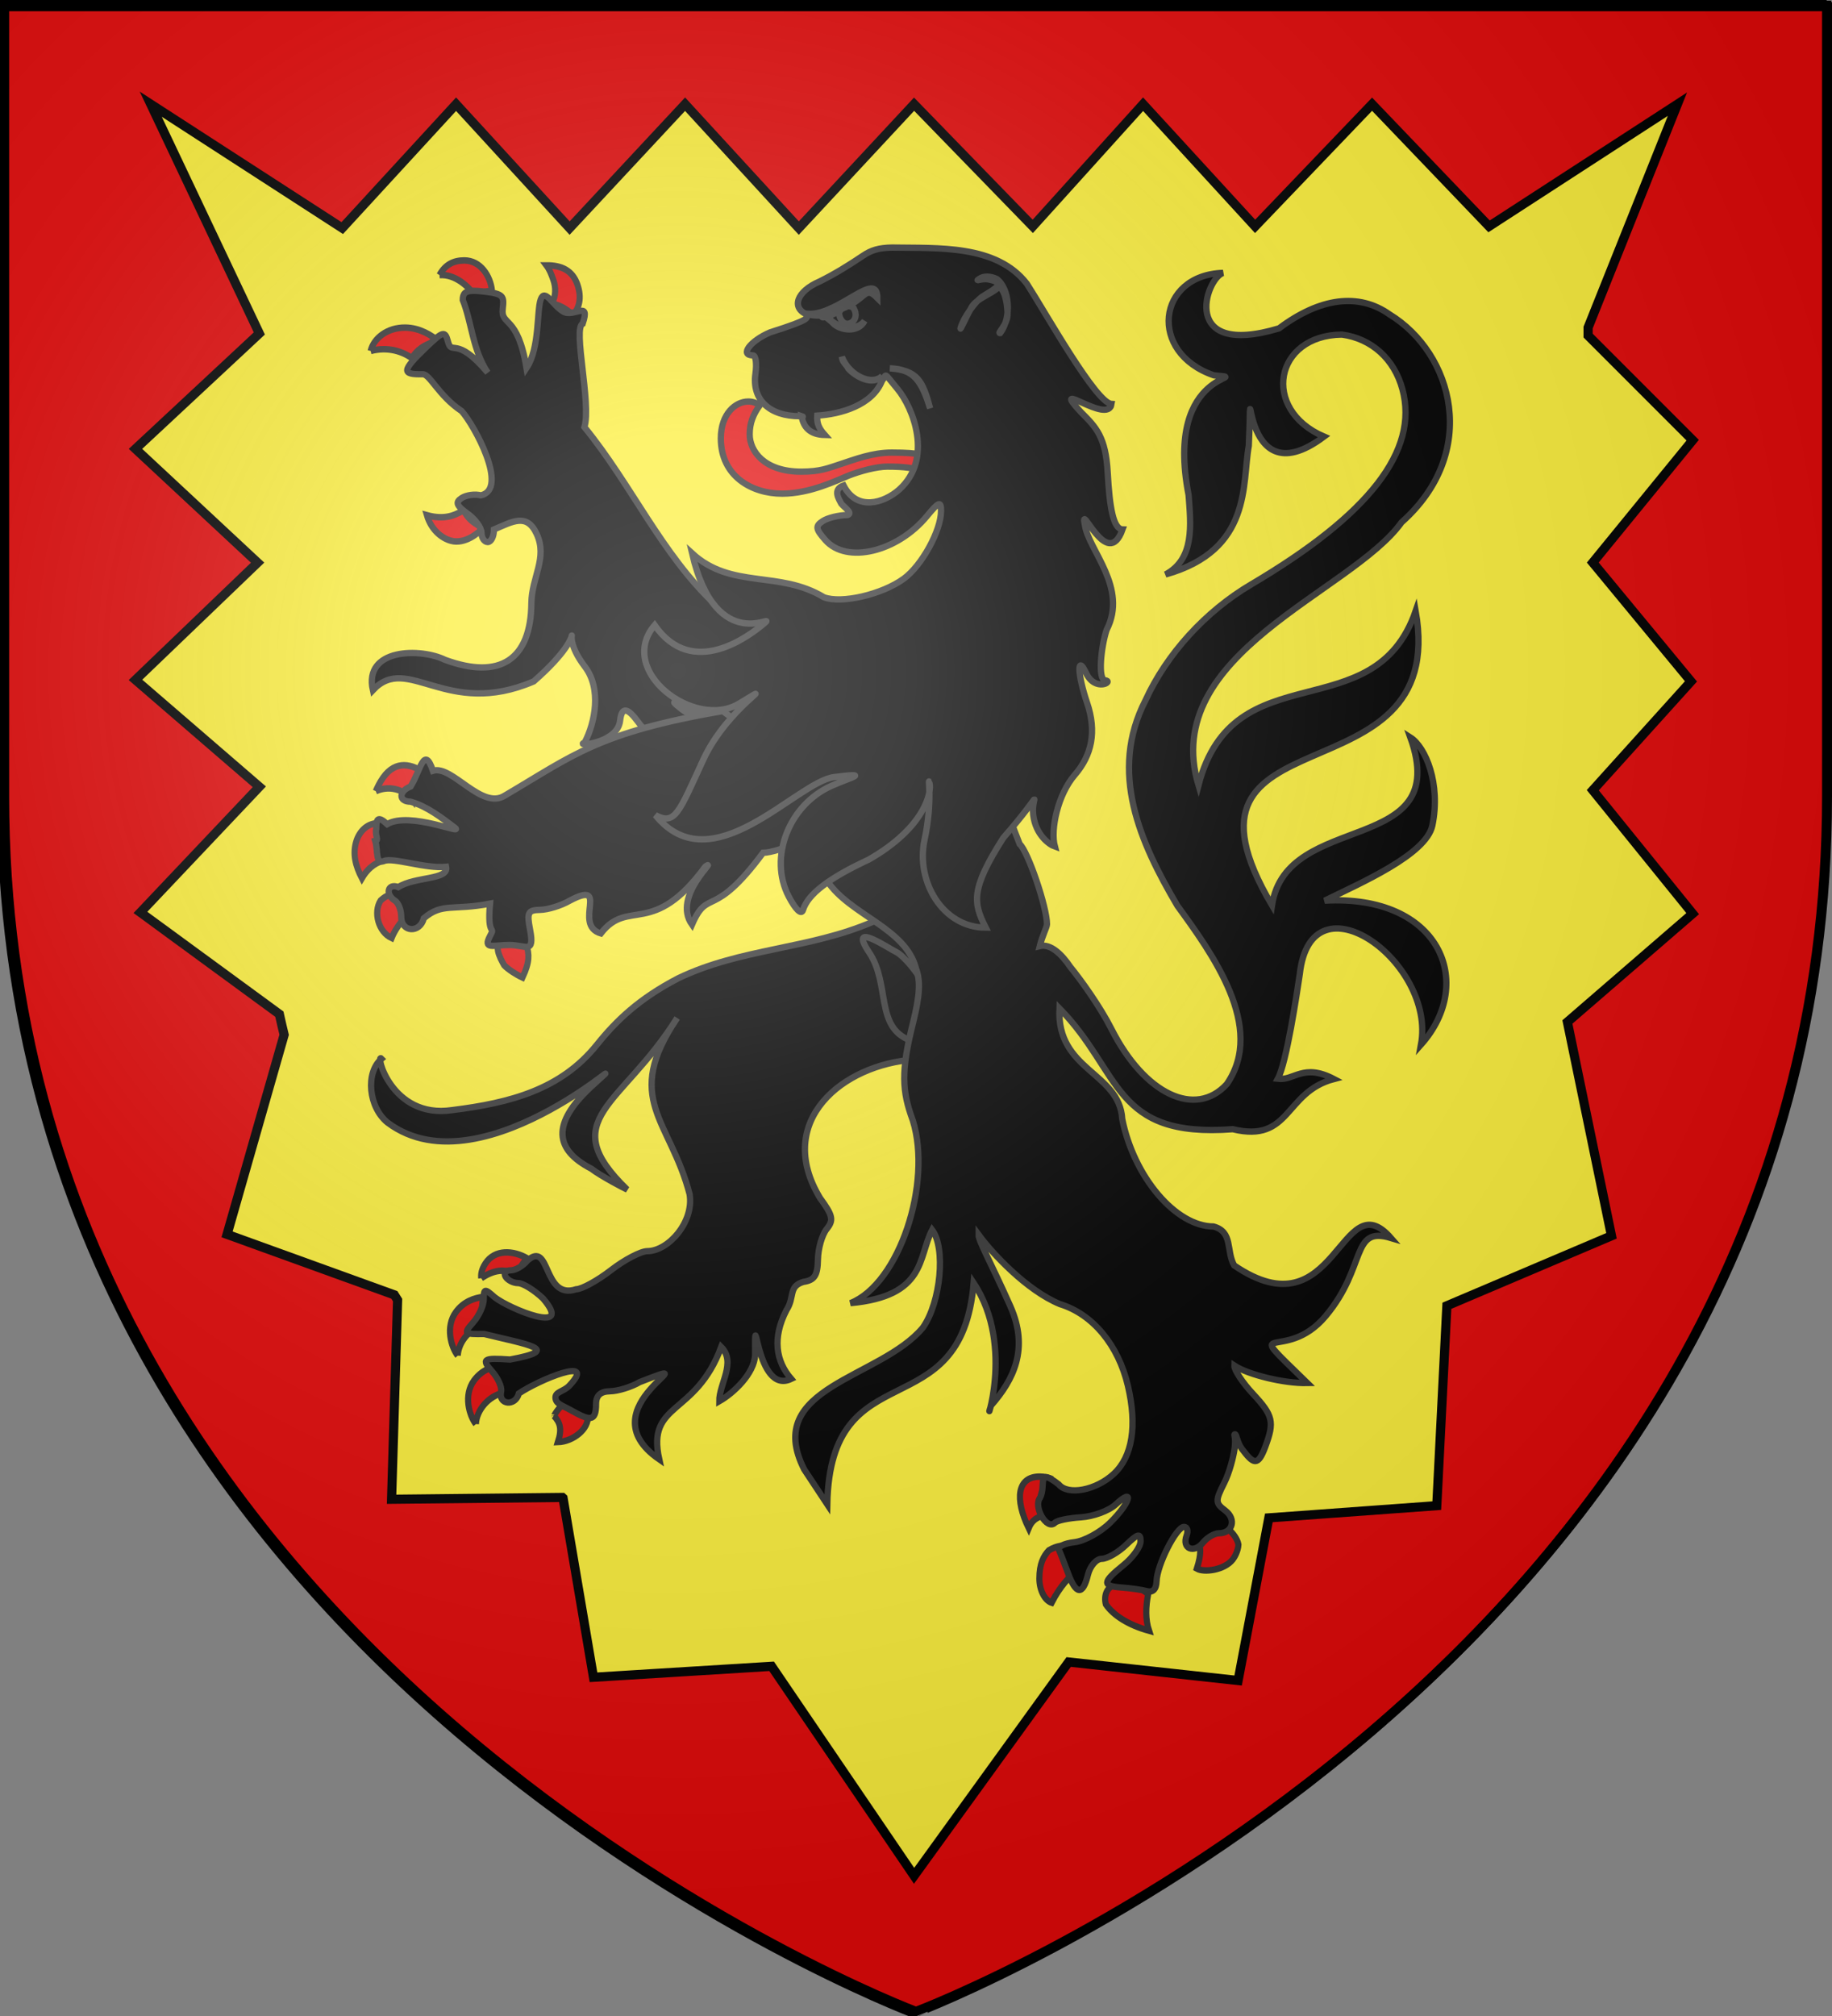 <?xml version="1.0" encoding="UTF-8" standalone="no"?>
<svg
   xmlns:dc="http://purl.org/dc/elements/1.1/"
   xmlns:cc="http://creativecommons.org/ns#"
   xmlns:rdf="http://www.w3.org/1999/02/22-rdf-syntax-ns#"
   xmlns:svg="http://www.w3.org/2000/svg"
   xmlns="http://www.w3.org/2000/svg"
   xmlns:xlink="http://www.w3.org/1999/xlink"
   xmlns:sodipodi="http://sodipodi.sourceforge.net/DTD/sodipodi-0.dtd"
   xmlns:inkscape="http://www.inkscape.org/namespaces/inkscape"
   height="660"
   width="600"
   version="1.0"
   id="svg2"
   sodipodi:version="0.32"
   inkscape:version="0.46"
   sodipodi:docname="Blason_ville_fr_Gravelines_(Nord).svg"
   sodipodi:docbase="C:\Documents and Settings\ffernandez\Escritorio"
   inkscape:export-filename="/Users/olivier/Desktop/Blason Rouge/Blason_Vide_3D.png"
   inkscape:export-xdpi="144"
   inkscape:export-ydpi="144"
   inkscape:output_extension="org.inkscape.output.svg.inkscape">
  <rect width="100%" height="100%" fill="#808080" stroke="none"/>
  <sodipodi:namedview
     inkscape:window-height="753"
     inkscape:window-width="1280"
     inkscape:pageshadow="2"
     inkscape:pageopacity="0.0"
     guidetolerance="10.0"
     gridtolerance="10.0"
     objecttolerance="10.0"
     borderopacity="1.0"
     bordercolor="#666666"
     pagecolor="#ffffff"
     id="base"
     showgrid="false"
     height="660px"
     inkscape:zoom="0.5060606"
     inkscape:cx="89.831446"
     inkscape:cy="337.36262"
     inkscape:window-x="-4"
     inkscape:window-y="-4"
     inkscape:current-layer="layer2"
     showguides="true"
     inkscape:guide-bbox="true" />
  <desc
     id="desc4">Flag of Canton of Valais (Wallis)</desc>
  <defs
     id="defs6">
    <inkscape:perspective
       sodipodi:type="inkscape:persp3d"
       inkscape:vp_x="0 : 330 : 1"
       inkscape:vp_y="0 : 1000 : 0"
       inkscape:vp_z="600 : 330 : 1"
       inkscape:persp3d-origin="300 : 220 : 1"
       id="perspective60" />
    <linearGradient
       id="linearGradient2893">
      <stop
         style="stop-color:white;stop-opacity:0.314;"
         offset="0"
         id="stop2895" />
      <stop
         id="stop2897"
         offset="0.19"
         style="stop-color:white;stop-opacity:0.251;" />
      <stop
         style="stop-color:#6b6b6b;stop-opacity:0.125;"
         offset="0.6"
         id="stop2901" />
      <stop
         style="stop-color:black;stop-opacity:0.125;"
         offset="1"
         id="stop2899" />
    </linearGradient>
    <linearGradient
       id="linearGradient2885">
      <stop
         id="stop2887"
         offset="0"
         style="stop-color:white;stop-opacity:1;" />
      <stop
         style="stop-color:white;stop-opacity:1;"
         offset="0.229"
         id="stop2891" />
      <stop
         id="stop2889"
         offset="1"
         style="stop-color:black;stop-opacity:1;" />
    </linearGradient>
    <linearGradient
       id="linearGradient2955">
      <stop
         id="stop2867"
         offset="0"
         style="stop-color:#fd0000;stop-opacity:1;" />
      <stop
         style="stop-color:#e77275;stop-opacity:0.659;"
         offset="0.5"
         id="stop2873" />
      <stop
         style="stop-color:black;stop-opacity:0.323;"
         offset="1"
         id="stop2959" />
    </linearGradient>
    <radialGradient
       inkscape:collect="always"
       xlink:href="#linearGradient2955"
       id="radialGradient2961"
       cx="225.524"
       cy="218.901"
       fx="225.524"
       fy="218.901"
       r="300"
       gradientTransform="matrix(-4.167939e-4,2.183,-1.884,-3.599562e-4,615.597,-289.121)"
       gradientUnits="userSpaceOnUse" />
    <polygon
       id="star"
       transform="scale(53,53)"
       points="0,-1 0.588,0.809 -0.951,-0.309 0.951,-0.309 -0.588,0.809 0,-1 " />
    <clipPath
       id="clip">
      <path
         d="M 0,-200 L 0,600 L 300,600 L 300,-200 L 0,-200 z "
         id="path10" />
    </clipPath>
    <radialGradient
       inkscape:collect="always"
       xlink:href="#linearGradient2955"
       id="radialGradient1911"
       gradientUnits="userSpaceOnUse"
       gradientTransform="matrix(-4.167939e-4,2.183,-1.884,-3.599562e-4,615.597,-289.121)"
       cx="225.524"
       cy="218.901"
       fx="225.524"
       fy="218.901"
       r="300" />
    <radialGradient
       inkscape:collect="always"
       xlink:href="#linearGradient2955"
       id="radialGradient2865"
       gradientUnits="userSpaceOnUse"
       gradientTransform="matrix(0,1.749,-1.593,-1.049767e-7,551.788,-191.29)"
       cx="225.524"
       cy="218.901"
       fx="225.524"
       fy="218.901"
       r="300" />
    <radialGradient
       inkscape:collect="always"
       xlink:href="#linearGradient2955"
       id="radialGradient2871"
       gradientUnits="userSpaceOnUse"
       gradientTransform="matrix(0,1.386,-1.323,-5.741131e-8,-158.082,-109.541)"
       cx="225.524"
       cy="218.901"
       fx="225.524"
       fy="218.901"
       r="300" />
    <radialGradient
       inkscape:collect="always"
       xlink:href="#linearGradient2893"
       id="radialGradient3163"
       gradientUnits="userSpaceOnUse"
       gradientTransform="matrix(1.353,0,0,1.349,-77.629,-85.747)"
       cx="221.445"
       cy="226.331"
       fx="221.445"
       fy="226.331"
       r="300" />
  </defs>
  <g
     inkscape:groupmode="layer"
     id="layer3"
     inkscape:label="Fond écu"
     style="display:inline"
     sodipodi:insensitive="true">
    <path
       id="path2855"
       style="fill:#fcef3c;fill-opacity:1;fill-rule:evenodd;stroke:none;stroke-width:1px;stroke-linecap:butt;stroke-linejoin:miter;stroke-opacity:1"
       d="M 300,658.5 C 300,658.5 598.5,546.18 598.5,260.728 C 598.5,-24.723 598.5,2.176 598.5,2.176 L 1.5,2.176 L 1.5,260.728 C 1.5,546.18 300,658.5 300,658.5 z "
       sodipodi:nodetypes="cccccc" />
  </g>
  <g
     inkscape:groupmode="layer"
     id="layer4"
     inkscape:label="Meubles"
     style="display:inline">
    <path
       style="opacity:1;fill:#e20909;fill-opacity:1;fill-rule:evenodd;stroke:#000000;stroke-width:3;stroke-linecap:butt;stroke-linejoin:miter;stroke-miterlimit:4;stroke-opacity:1.0;display:inline"
       d="M 0.496,0.891 L 0.496,2.391 L 0.496,260.453 C 0.496,546.433 298.84,658.922 298.84,658.922 L 299.371,659.109 L 299.903,658.922 C 299.902,658.922 598.246,546.433 598.246,260.453 C 598.246,117.985 598.246,53.477 598.246,24.578 C 598.246,10.951 598.246,6.117 598.246,3.891 C 598.246,3.756 598.246,2.751 598.246,2.641 C 598.246,2.157 598.246,1.911 598.246,1.797 C 598.246,1.768 598.246,1.746 598.246,1.734 C 598.246,1.728 598.246,1.705 598.246,1.703 C 598.246,1.703 597.493,1.703 596.746,1.703 L 596.746,0.891 L 1.996,0.891 L 0.496,0.891 z M 49.371,34.109 L 112.09,74.672 L 149.371,34.109 L 186.559,74.672 L 224.371,34.109 L 261.621,74.672 L 299.371,34.109 L 338.246,74.109 L 374.371,34.109 L 411.059,74.109 L 449.371,34.109 L 487.684,74.109 L 549.371,34.109 L 520.121,107.234 C 520.121,107.632 520.121,109.449 520.121,109.859 L 554.371,144.109 L 521.653,184.172 L 553.809,223.078 L 521.653,258.703 L 554.371,299.109 L 513.34,334.578 L 527.778,404.578 L 473.871,427.484 L 470.559,492.922 L 415.559,496.922 L 405.496,550.172 L 349.996,544.109 L 299.371,614.109 L 252.715,545.516 L 194.371,549.109 L 184.403,490.422 C 184.332,490.356 184.254,490.3 184.184,490.234 L 128.246,490.828 L 130.215,425.609 C 129.859,425.049 129.506,424.485 129.153,423.922 L 74.371,404.109 L 93.059,338.766 C 92.519,336.534 91.986,334.284 91.496,332.016 L 45.996,298.703 L 84.934,257.578 L 44.371,222.578 L 84.371,184.203 L 44.371,146.953 L 84.934,109.172 L 49.371,34.109 z"
       id="path5919" />
    <g
       id="g2799"
       transform="matrix(0.871,0,0,0.875,624.231,89.533)">
      <g
         style="fill:#e20909;fill-opacity:1;stroke:#333333"
         transform="matrix(1.153,0,0,1.211,-720.428,-124.837)"
         id="g2462">
        <path
           style="fill:#e20909;fill-opacity:1;stroke:#333333;stroke-width:2;stroke-miterlimit:4;stroke-dasharray:none;stroke-opacity:1"
           d="M 160.199,413.505 C 160.074,412.503 160.163,410.954 161.575,408.918 C 164.665,404.46 170.702,404.921 175.151,407.348 C 173.979,408.501 172.232,410.913 171.939,412.715 C 168.045,410.139 163.993,411.096 160.199,413.505"
           id="path6078" />
        <path
           style="fill:#e20909;fill-opacity:1;stroke:#333333;stroke-width:2;stroke-miterlimit:4;stroke-dasharray:none;stroke-opacity:1"
           d="M 152.532,437.441 C 150.345,434.77 148.419,428.494 151.932,423.96 C 154.519,420.622 158.021,419.613 160.931,419.251 C 159.954,423.112 160.759,425.561 161.44,427.795 C 156.758,428.75 152.753,433.021 152.532,437.441"
           id="path6076" />
        <path
           style="fill:#e20909;fill-opacity:1;stroke:#333333;stroke-width:2;stroke-miterlimit:4;stroke-dasharray:none;stroke-opacity:1"
           d="M 189.551,451.64 C 186.125,451.64 183.93,456.074 183.921,456.039 C 185.782,458.032 186.655,459.85 185.201,464.13 C 190.095,463.981 195.417,460.078 194.916,456.039 C 194.916,456.039 193.008,451.64 189.551,451.64"
           id="path6072" />
        <path
           style="fill:#e20909;fill-opacity:1;stroke:#333333;stroke-width:2;stroke-miterlimit:4;stroke-dasharray:none;stroke-opacity:1"
           d="M 158.443,458.577 C 156.255,455.906 154.33,449.63 157.843,445.096 C 160.429,441.758 163.932,440.749 166.842,440.387 C 165.865,444.248 166.669,446.697 167.351,448.931 C 162.669,449.886 158.664,454.156 158.443,458.577"
           id="path8066" />
        <path
           style="fill:#e20909;fill-opacity:1;stroke:#333333;stroke-width:2;stroke-miterlimit:4;stroke-dasharray:none;stroke-opacity:1"
           d="M 183.712,105.089 C 183.024,103.211 182.407,101.799 181.451,100.587 C 186.388,100.547 189.962,102.163 191.547,106.49 C 193.087,110.693 192.075,113.749 190.175,115.891 C 187.512,113.78 185.673,112.817 183.226,112.418 C 184.62,109.941 184.507,107.257 183.712,105.089"
           id="path6094" />
        <path
           style="fill:#e20909;fill-opacity:1;stroke:#333333;stroke-width:2;stroke-miterlimit:4;stroke-dasharray:none;stroke-opacity:1"
           d="M 146.574,103.573 C 148.417,100.358 151.143,99.054 154.659,99.054 C 159.931,99.054 163.187,103.816 163.712,108.455 C 161.263,108.578 159.747,109.115 158.214,110.116 C 156.224,107.255 151.817,103.238 146.574,103.573"
           id="path6092" />
        <path
           style="fill:#e20909;fill-opacity:1;stroke:#333333;stroke-width:2;stroke-miterlimit:4;stroke-dasharray:none;stroke-opacity:1"
           d="M 124.132,127.027 C 125.073,123.143 129.526,119.733 135.46,119.817 C 140.223,119.884 143.936,122.21 146.163,123.913 C 141.598,124.802 138.763,127.13 137.604,129.265 C 134.484,127.147 129.717,125.636 124.132,127.027"
           id="path6090" />
        <path
           style="fill:#e20909;fill-opacity:1;stroke:#333333;stroke-width:2;stroke-miterlimit:4;stroke-dasharray:none;stroke-opacity:1"
           d="M 154.38,176.253 C 155.767,178.327 156.49,179.616 160.731,181.71 C 159.265,183.347 154.787,186.775 150.398,185.681 C 147.046,184.845 143.784,182.039 142.462,177.771 C 148.29,179.296 151.643,177.784 154.38,176.253"
           id="path6088" />
        <path
           style="fill:#e20909;fill-opacity:1;stroke:#333333;stroke-width:2;stroke-miterlimit:4;stroke-dasharray:none;stroke-opacity:1"
           d="M 126.205,272.936 C 122.874,273.123 120.482,275.495 119.495,278.388 C 118.157,282.306 119.161,286.082 121.274,289.934 C 123.693,286.033 126.571,284.936 128.227,284.523 C 130.221,281.834 130.514,275.135 126.205,272.936"
           id="path6086" />
        <path
           style="fill:#e20909;fill-opacity:1;stroke:#333333;stroke-width:2;stroke-miterlimit:4;stroke-dasharray:none;stroke-opacity:1"
           d="M 125.794,263.039 C 126.253,262.012 127.03,260.392 128.21,258.823 C 132.349,253.32 137.675,254.528 142.221,257.781 C 139.851,260.617 138.597,263.273 138.007,265.967 C 135.846,263.21 130.951,260.825 125.794,263.039"
           id="path6084" />
        <path
           style="fill:#e20909;fill-opacity:1;stroke:#333333;stroke-width:2;stroke-miterlimit:4;stroke-dasharray:none;stroke-opacity:1"
           d="M 133.351,295.454 C 130.487,294.026 128.173,296.142 127.361,296.837 C 124.944,300.433 126.638,306.505 130.959,308.4 C 132.012,305.925 133.813,303.549 135.413,302.089 C 135.977,299.036 135.412,296.482 133.351,295.454"
           id="path6082" />
        <path
           style="fill:#e20909;fill-opacity:1;stroke:#333333;stroke-width:2;stroke-miterlimit:4;stroke-dasharray:none;stroke-opacity:1"
           d="M 167.688,308.362 C 163.741,310.302 166.253,314.407 167.662,316.8 C 168.95,318.093 171.539,319.689 173.643,320.606 C 176.092,315.618 175.804,313.554 174.989,310.624 C 172.494,307.998 170.003,307.225 167.688,308.362"
           id="path6080" />
        <path
           style="fill:#e20909;fill-opacity:1;stroke:#333333;stroke-width:2;stroke-miterlimit:4;stroke-dasharray:none;stroke-opacity:1"
           d="M 346.401,475.651 C 345.513,475.171 343.828,474.81 342.322,474.81 C 335,474.81 334.065,481.658 338.723,490.721 C 339.764,488.292 341.407,487.433 343.237,486.921 C 341.311,482.649 342.861,477.359 346.401,475.651"
           id="path6070" />
        <path
           style="fill:#e20909;fill-opacity:1;stroke:#333333;stroke-width:2;stroke-miterlimit:4;stroke-dasharray:none;stroke-opacity:1"
           d="M 348.824,496.276 C 347.905,496.434 346.609,496.839 345.313,497.577 C 343.575,499.363 342.207,501.669 342.207,506.32 C 342.207,509.993 344.059,513.108 346.203,513.762 C 349.069,508.46 352.127,505.683 353.68,504.542 C 355.149,499.953 353.369,495.495 348.824,496.276"
           id="path6068" />
        <path
           style="fill:#e20909;fill-opacity:1;stroke:#333333;stroke-width:2;stroke-miterlimit:4;stroke-dasharray:none;stroke-opacity:1"
           d="M 368.19,507.825 C 371.344,507.372 374.378,508.626 377.696,511.048 C 376.873,515.067 376.763,518.933 377.972,522.415 C 371.224,520.651 366.379,517.677 363.89,514.282 C 363.17,511.652 364.026,508.424 368.19,507.825"
           id="path6066" />
        <path
           style="fill:#e20909;fill-opacity:1;stroke:#333333;stroke-width:2;stroke-miterlimit:4;stroke-dasharray:none;stroke-opacity:1"
           d="M 394.04,494.962 C 394.801,496.652 395.107,498.579 393.566,503.228 C 395.905,504.479 402.471,503.743 405.265,500.419 C 405.852,499.722 407.018,497.801 407.13,495.808 C 406.815,494.12 405.349,492.289 404.131,491.326 C 402.562,490.085 397.425,490.284 394.04,494.962"
           id="path6064" />
      </g>
      <path
         sodipodi:nodetypes="cccscccsccccssccsssccssccssccssssccccccccssccsssssss"
         id="path7095"
         d="M -375.848,237.656 C -378.602,237.837 -382.266,239.354 -388.531,242.585 C -412.391,252.88 -438.123,252.396 -461.696,263.718 C -476.431,271.343 -484.996,279.576 -492.231,288.543 C -505.784,305.338 -524.82,310.326 -546.637,313.022 C -569.849,316.48 -575.773,291.023 -573.203,293.811 C -579.357,299.014 -578.112,311.953 -570.93,317.707 C -534.229,345.125 -470.285,282.029 -494.32,304.191 C -509.531,318.217 -508.05,327.866 -494.32,334.957 C -490.9,337.618 -481.52,342.497 -480.904,342.723 C -508.291,316.29 -482.99,311.808 -462.063,278.578 C -482.72,309.002 -464.697,316.499 -457.371,344.515 C -455.679,354.899 -465.402,365.797 -473.279,365.797 C -475.689,365.797 -481.847,368.985 -486.915,372.891 C -491.984,376.797 -497.886,380.023 -500.038,380.06 C -512.725,384.194 -509.532,361.389 -518.439,369.381 C -520.034,371.338 -522.817,372.966 -524.671,372.966 C -526.524,372.966 -527.374,374.041 -526.577,375.355 C -525.779,376.67 -523.678,377.745 -521.885,377.745 C -520.092,377.745 -515.864,380.32 -512.501,383.495 C -500.483,397.477 -525.18,387.384 -530.682,383.047 C -534.401,379.743 -534.788,379.766 -534.788,383.719 C -534.788,386.119 -536.596,390.036 -538.746,392.456 C -542.472,396.649 -542.279,396.913 -534.641,396.787 C -518.464,400.742 -504.755,402.661 -524.891,406.345 C -535.069,405.664 -535.783,406.15 -531.562,410.9 C -529.373,413.364 -527.887,416.725 -528.263,418.368 C -529.403,423.343 -522.866,424.002 -521.592,419.04 C -514.34,414.121 -491.735,404.644 -502.604,416.127 C -504.722,418.356 -507.956,418.386 -507.809,420.682 C -507.662,422.979 -505.299,423.476 -502.017,425.312 C -494.95,429.268 -492.56,429.809 -492.56,422.997 C -492.56,419.806 -490.914,418.276 -487.282,418.218 C -484.379,418.172 -479.364,416.661 -476.138,414.783 C -447.026,403.495 -497.381,424.005 -468.807,443.682 C -473.585,422.038 -455.192,427.766 -445.494,401.641 C -439.758,407.396 -446.272,415.424 -446.227,421.952 C -440.945,418.961 -433.092,411.716 -432.738,404.628 C -432.852,381.966 -432.646,420.028 -419.175,413.588 C -424.941,406.953 -426.367,398.265 -420.935,387.826 C -417.741,382.938 -420.369,379.064 -414.63,377.297 C -410.424,376.689 -409.245,374.93 -409.132,368.933 C -409.053,364.767 -407.569,359.64 -405.833,357.508 C -403.131,354.192 -403.498,352.493 -408.325,345.934 C -425.811,317.151 -399.815,295.901 -372.843,294.11 C -361.051,294.11 -360.624,293.885 -364.339,289.704 C -369.171,284.266 -369.324,280.118 -364.705,274.919 C -360.424,270.1 -364.114,262.378 -372.036,249.306 C -376.637,241.715 -377.791,243.5 -377.901,241.539 C -378.011,239.579 -374.179,241.664 -372.476,241.465 C -367.515,240.886 -367.339,241.177 -371.523,238.702 C -372.858,237.912 -374.196,237.548 -375.848,237.656 z"
         style="fill:#000000;fill-opacity:1;stroke:#333333;stroke-width:2.363;stroke-miterlimit:4;stroke-dasharray:none;stroke-opacity:1" />
      <path
         sodipodi:nodetypes="cccsssccsssscsscccscsssssccccczzcsss"
         id="path3470"
         d="M -538.573,6.478 C -541.777,6.498 -542.678,7.504 -542.678,9.913 C -539.288,18.324 -538.992,28.591 -533.294,37.094 C -545.304,22.874 -546.761,31.036 -548.25,25.445 C -549.349,21.321 -550.128,21.535 -556.681,27.835 C -565.454,36.269 -565.867,37.873 -557.707,37.692 C -555.041,37.633 -551.732,45.774 -543.095,51.487 C -538.398,56.651 -525.207,80.627 -535.86,83.019 C -538.061,82.433 -541.289,82.874 -543.045,83.99 C -545.562,85.59 -545.081,86.828 -540.919,89.814 C -538.016,91.897 -535.64,95.086 -535.64,96.983 C -535.64,98.88 -534.585,100.493 -533.294,100.493 C -532.004,100.493 -530.949,98.375 -530.949,95.788 C -523.886,92.777 -518.565,89.561 -514.893,97.431 C -510.683,106.456 -516.783,113.629 -516.873,123.343 C -517.067,144.455 -528.639,152.136 -549.35,144.55 C -558.507,140.055 -580.02,140.16 -576.475,155.901 C -563.304,141.929 -548.934,166.692 -515.995,152.623 C -490.926,130.776 -509.305,130.734 -496.748,147.119 C -490.427,155.367 -492.923,168.031 -496.836,175.479 C -501.111,177.124 -484.476,176.031 -483.516,167.326 C -482.902,161.756 -480.551,162.646 -476.698,167.849 C -473.066,172.753 -472.357,171.926 -462.842,170.014 C -457.021,168.845 -453.018,169.025 -452.799,166.952 C -452.579,164.88 -454.011,168.437 -461.962,161.725 C -472.251,153.041 -412.581,192.964 -406.401,159.209 C -402.671,138.704 -414.139,131.535 -440.995,127.301 C -441.289,125.602 -440.543,129.137 -447.887,123.716 C -467.887,105.026 -479.213,79.066 -496.932,57.48 C -494.268,48.8 -501.344,20.367 -497.592,18.799 C -494.544,9.723 -500.926,16.638 -504.923,14.244 C -508.919,11.85 -511.78,5.467 -513.354,9.689 C -514.928,13.911 -513.654,27.87 -518.706,35.377 C -522.034,15.207 -528.429,19.773 -527.65,13.199 C -527.08,8.396 -527.39,7.627 -534.541,6.777 C -536.168,6.583 -537.505,6.471 -538.573,6.478 z"
         style="fill:#000000;fill-opacity:1;stroke:#333333;stroke-width:2.363;stroke-miterlimit:4;stroke-dasharray:none;stroke-opacity:1" />
      <path
         sodipodi:nodetypes="cscsz"
         id="path3450"
         d="M -389.894,253.987 C -381.812,265.943 -387.777,282.072 -374.29,286.98 C -368.586,289.055 -368.128,278.665 -369.551,265.798 C -371.393,261.875 -376.865,255.213 -379.796,253.81 C -382.727,252.407 -397.975,242.031 -389.894,253.987 z"
         style="fill:#000000;fill-opacity:1;stroke:#333333;stroke-width:2.363;stroke-miterlimit:4;stroke-dasharray:none;stroke-opacity:1" />
      <path
         id="path6100"
         d="M -370.844,67.651 C -373.005,67.299 -375.547,67.016 -381.424,67.016 C -388.696,67.016 -395.334,69.605 -400.386,71.245 C -405.451,72.888 -408.282,74.155 -415.405,74.155 C -429.353,74.155 -434.794,66.416 -434.794,60.18 C -434.794,56.082 -433.516,52.79 -431.064,49.402 C -432.216,48.344 -433.801,47.911 -435.323,47.911 C -440.12,47.911 -445.636,52.495 -445.636,61.706 C -445.636,75.84 -434.024,82.382 -422.587,82.382 C -412.109,82.382 -402.116,77.431 -397.666,75.649 C -393.203,73.883 -386.963,72.261 -383.068,72.261 C -376.086,72.261 -373.545,72.843 -370.445,73.665 C -370.388,73.294 -370.317,72.59 -370.317,71.987 C -370.317,70.094 -370.552,68.832 -370.844,67.651"
         style="fill:#e20909;fill-opacity:1;stroke:#333333;stroke-width:2.363;stroke-miterlimit:4;stroke-dasharray:none;stroke-opacity:1" />
      <path
         sodipodi:nodetypes="cccccccsscccsccsccsccscccccccczccssccsssssssssssssssssssssssssscczcccccccccccscccccccc"
         id="path3482"
         d="M -256.799,-0.219 C -281.644,0.574 -285.111,29.668 -260.219,38.114 C -243.982,39.665 -279.216,34.578 -269.752,82.893 C -268.914,94.049 -267.431,106.788 -278.426,112.613 C -245.753,103.485 -249.693,78.568 -247.122,64.523 C -245.294,24.808 -252.234,85.973 -218.836,61.037 C -242.667,50.829 -237.469,23.105 -212.079,22.855 C -200.888,24.384 -192.421,31.994 -189.352,43.316 C -183.118,66.313 -201.766,90.237 -246.242,116.347 C -263.434,126.44 -277.988,142.343 -285.977,159.732 C -299.811,186.54 -288.069,212.757 -273.954,236.572 C -261.019,254.291 -240.578,282.01 -255.406,303.331 C -267.207,316.125 -286.34,307.056 -298.733,282.721 C -303.041,274.261 -310.365,264.139 -314.202,259.497 C -317.3,254.903 -321.572,250.646 -325.712,251.656 C -324.797,247.943 -322.999,244.464 -322.999,243.517 C -322.999,237.095 -330.189,216.096 -333.263,213.498 C -345.109,184.192 -337.057,187.518 -366.305,178.076 C -370.652,179.145 -386.993,198.01 -396.383,202.448 C -401.791,205.004 -402.005,224.994 -405.621,227.312 C -397.102,240.052 -376.179,244.846 -372.265,260.02 C -370.496,264.759 -370.805,270.165 -373.438,280.63 C -377.931,298.495 -377.554,305.877 -373.438,316.921 C -366.151,340.319 -378.471,377.962 -396.897,385.248 C -368.283,382.618 -371.539,368.011 -366.18,357.843 C -361.03,364.621 -362.945,384.802 -369.625,394.358 C -385.653,413.603 -430.071,416.501 -414.301,447.443 L -405.621,460.519 C -404.475,402.427 -355.246,433.15 -350.564,377.706 C -334.424,401.933 -347.602,434.372 -344.04,423.556 C -335.584,413.985 -329.652,402.356 -336.774,386.408 C -343.895,370.461 -348.782,361.94 -348.732,359.635 C -343.583,366.625 -330.606,380.516 -318.087,385.621 C -305.787,389.375 -296.162,400.932 -292.575,416.163 C -289.043,431.159 -290.894,442.647 -297.853,449.094 C -304.535,455.284 -315.136,457.304 -318.601,453.052 C -327.082,446.501 -323.217,453.386 -325.592,458.047 C -328.281,461.347 -323.028,470.48 -319.993,467.389 C -319.179,466.56 -314.806,465.655 -310.243,465.373 C -305.68,465.091 -299.773,462.972 -297.194,460.594 C -289.848,453.823 -291.736,460.061 -299.246,467.389 C -302.937,470.991 -309.007,474.303 -312.736,474.707 C -316.464,475.112 -319.084,476.377 -318.527,477.545 C -317.971,478.713 -316.421,482.668 -315.082,486.282 C -312.055,494.449 -309.519,494.652 -307.604,486.879 C -306.794,483.594 -304.434,480.905 -302.399,480.905 C -300.364,480.905 -296.221,478.536 -293.235,475.678 C -288.814,471.448 -287.81,471.218 -287.81,474.334 C -287.81,476.439 -290.713,480.452 -294.261,483.295 C -302.223,489.674 -302.322,491.116 -294.848,491.658 C -291.622,491.892 -287.399,492.465 -285.464,493.003 C -283.217,493.627 -281.892,492.32 -281.798,489.269 C -281.611,483.197 -274.382,468.958 -271.461,468.958 C -270.245,468.958 -269.816,470.405 -270.508,472.243 C -272.336,477.094 -267.755,479.036 -264.35,474.857 C -262.756,472.9 -260.04,471.347 -258.339,471.347 C -253.152,471.347 -251.702,466.03 -255.993,462.834 C -259.722,460.057 -259.758,459.224 -256.359,452.529 C -254.332,448.536 -252.904,442.738 -252.474,439.76 C -251.809,435.161 -253.005,434.327 -252.327,434.309 C -251.649,434.29 -251.534,437.34 -249.761,439.685 C -245.345,445.53 -243.709,446.49 -240.89,438.939 C -237.429,429.664 -237.936,427.3 -245.582,419.15 C -249.453,415.024 -252.615,410.276 -252.547,408.621 C -247.32,412.014 -233.928,415.325 -225.097,415.141 C -251.141,389.841 -233.808,408.664 -218.178,390.048 C -202.549,371.432 -208.895,356.333 -193.651,360.877 C -212.657,339.254 -214.112,397.273 -252.62,371.135 C -255.718,365.569 -252.955,358.584 -260.391,356.573 C -274.529,356.549 -290.3,338.135 -294.701,316.399 C -295.706,298.779 -319.482,298.311 -318.307,274.954 C -294.665,298.959 -298.428,323.54 -253.146,320.166 C -231.187,325.424 -233.856,306.299 -215.123,301.389 C -226.671,295.363 -230.056,302.097 -236.198,301.314 C -232.913,295.302 -229.072,269.611 -227.937,262.115 C -223.738,223.842 -176.606,257.699 -182.367,288.543 C -161.502,265.217 -175.45,232.203 -218.57,234.662 C -205.304,228.134 -180.374,217.483 -178.088,206.508 C -174.837,190.907 -180.638,177.204 -186.375,173.573 C -170.162,218.404 -232.942,200.55 -238.396,236.384 C -283.118,161.29 -171.376,199.591 -184.367,126.278 C -199.953,171.309 -252.866,141.021 -266.036,191.469 C -280.924,142.124 -208.513,119.302 -189.675,93.112 C -160.067,66.934 -170.292,29.821 -194.191,15.313 C -205.764,7.131 -220.358,9.025 -235.759,20.54 C -273.139,31.685 -263.436,2.006 -256.799,-0.219 z"
         style="fill:#000000;fill-opacity:1;stroke:#333333;stroke-width:2.363;stroke-miterlimit:4;stroke-dasharray:none;stroke-opacity:1" />
      <path
         sodipodi:nodetypes="ccccczccczccssccszcscccccccc"
         id="path9044"
         d="M -444.867,163.696 C -491.833,171.791 -501.025,180.22 -526.814,195.313 C -535.575,200.94 -546.704,183.77 -553.881,186.062 C -557.242,176.253 -558.584,186.108 -562.297,191.952 C -566.851,193.732 -566.851,197.628 -562.297,197.628 C -555.963,199.422 -550.625,203.662 -545.875,207.186 C -541.267,210.605 -562.467,201.06 -571.094,206.021 C -574.821,202.627 -575.2,204.348 -575.2,207.783 C -575.81,210.252 -574.039,212.097 -575.566,212.338 C -574.542,215.635 -575.61,221.223 -572.267,219.806 C -568.925,218.389 -556.508,222.802 -548.933,221.995 C -547.828,226.976 -560.481,225.525 -566.916,229.588 C -570.91,228.027 -571.945,232.285 -568.162,234.666 C -566.872,235.478 -565.816,238.164 -565.816,240.715 C -565.816,246.524 -558.783,246.969 -557.312,241.237 C -550.364,235.354 -546.511,238.464 -532.426,235.775 C -533.615,248.726 -530.204,243.759 -532.386,247.809 C -535.272,253.165 -531.069,251.219 -525.055,251.244 C -519.041,251.268 -515.585,254.881 -517.357,245.568 C -518.618,239.149 -518.183,238.175 -513.618,238.101 C -510.747,238.054 -505.701,236.544 -502.475,234.666 C -487.05,226.586 -501.487,243.732 -490.768,246.917 C -480.291,233.556 -471.314,248.789 -451.45,221.897 C -446.256,218.378 -464.128,232.892 -456.484,243.629 C -450.372,229.59 -448.778,242.301 -429.75,216.744 C -424.565,216.744 -403.509,209.48 -401.286,198.928 L -383.166,170.674 C -385.973,147.883 -422.65,182.527 -444.867,163.696 z"
         style="fill:#000000;fill-opacity:1;stroke:#333333;stroke-width:2.363;stroke-miterlimit:4;stroke-dasharray:none;stroke-opacity:1" />
      <path
         sodipodi:nodetypes="cscccssssscccczccccssssscczczzczsssczzcczczzzsccczcccc"
         id="path10015"
         d="M -381.234,-9.695 C -386.282,-9.608 -389.091,-8.706 -392.084,-6.708 C -397.487,-3.096 -402.698,0.136 -408.506,2.999 C -417.118,6.665 -419.407,12.957 -412.978,15.47 C -413.843,16.769 -410.706,16.855 -427.127,22.041 C -434.602,25.223 -438.667,30.629 -433.578,30.629 C -432.511,30.629 -432.076,33.686 -432.625,37.499 C -434.026,47.219 -427.325,53.447 -415.837,53.404 C -415.769,53.404 -415.481,53.43 -415.25,53.479 C -415.255,53.454 -415.246,53.429 -415.25,53.404 C -414.374,53.7 -414.784,53.578 -415.25,53.479 C -414.578,57.459 -412.152,60.303 -406.526,60.424 C -408.621,58.074 -409.592,56.292 -409.385,53.18 C -400.601,52.633 -388.715,49.324 -385.046,40.187 C -383.036,37.621 -384.795,36.569 -379.181,43.249 C -373.436,50.085 -365.601,69.288 -378.595,80.884 C -384.26,85.835 -394.406,89.131 -399.488,79.316 C -403.738,80.852 -401.19,84.47 -400.368,86.112 C -399.4,87.372 -395.848,89.637 -397.949,90.368 C -401.175,90.408 -405.375,91.394 -407.259,92.608 C -410.191,94.497 -410.051,95.562 -406.306,99.777 C -398.329,108.756 -379.273,104.235 -368.111,90.741 C -363.674,85.377 -362.842,85.078 -362.833,88.8 C -362.813,96.157 -370.049,109.267 -376.835,114.189 C -385.012,120.12 -400.226,123.646 -406.893,121.134 C -423.753,110.951 -441.601,118.269 -456.451,104.705 C -447.299,143.951 -423.672,126.199 -429.375,130.956 C -434.825,135.501 -456.246,151.998 -470.527,131.588 C -485.047,148.604 -455.58,170.932 -438.783,160.935 C -422.215,151.074 -443.066,162.08 -452.273,181.993 C -461.479,201.906 -462.826,206.521 -470.234,202.678 C -448.991,228.805 -417.232,190.19 -403.007,188.415 C -388.783,186.64 -396.811,188.498 -404.034,191.701 C -420.107,198.829 -427.773,218.611 -420.089,233.145 C -417.475,238.088 -415.332,240.093 -414.737,238.148 C -412.948,232.298 -405.04,226.228 -390.105,219.33 C -368.898,207.346 -366.299,194.003 -367.158,190.73 C -368.034,187.392 -365.79,196.82 -369.064,212.012 C -372.351,227.267 -362.322,244.755 -346.026,244.755 C -350.78,235.409 -351.725,230.404 -339.446,211.191 C -322.789,192.196 -329.097,194.972 -328.184,202.537 C -327.27,210.102 -322.103,213.693 -320.04,214.414 C -321.757,207.995 -318.905,194.923 -312.541,187.594 C -306.177,180.264 -304.22,171.469 -307.922,160.636 C -311.624,149.803 -311.726,142.252 -308.289,149.51 C -304.852,156.768 -297.6,152.552 -301.176,152.213 C -303.898,151.955 -302.717,139.899 -300.591,133.38 C -292.409,117.562 -307.429,103.43 -308.729,94.176 C -310.945,84.145 -300.353,111.856 -294.59,95.755 C -298.039,95.644 -299.439,87.738 -300.174,74.473 C -300.91,61.208 -304.457,57.574 -310.268,51.836 C -322.523,38.684 -299.941,56.938 -298.73,48.811 C -304.551,48.46 -323.335,15.04 -330.576,3.821 C -342.107,-10.93 -363.948,-9.394 -381.234,-9.695 z"
         style="fill:#000000;fill-opacity:1;stroke:#333333;stroke-width:2.363;stroke-miterlimit:4;stroke-dasharray:none;stroke-opacity:1" />
      <path
         sodipodi:nodetypes="cccccsscc"
         id="path7086"
         d="M -407.702,16.082 C -407.609,16.534 -406.901,16.488 -405.946,16.203 C -405.595,17.067 -404.418,17.428 -403.385,18.675 C -400.705,21.345 -393.979,22.343 -391.586,17.74 C -394.209,21.4 -401.674,21.184 -405.543,16.082 C -402.818,15.162 -399.82,13.352 -400.758,13.86 C -401.976,14.52 -400.325,20.121 -396.913,18.569 C -394.618,17.526 -394.554,14.878 -395.615,13.157 C -395.725,11.398 -406.26,11.737 -407.702,16.082 z"
         style="fill:#000000;fill-opacity:1;stroke:#333333;stroke-width:2.363;stroke-miterlimit:4;stroke-dasharray:none;stroke-opacity:1" />
      <path
         sodipodi:nodetypes="ccsssssssc"
         id="path3474"
         d="M -341.918,2.037 C -337.129,5.476 -336.102,16.298 -340.598,22.3 C -341.977,22.495 -337.669,19.106 -337.818,14.977 C -338.103,7.08 -340.635,4.49 -341.459,5.31 C -343.901,7.741 -349.515,9.291 -351.452,12.761 C -353.389,16.23 -355.843,21.782 -355.49,20.423 C -354.58,16.911 -350.076,10.334 -346.899,8.401 C -342.095,5.478 -338.523,3.606 -344.61,2.296 C -347.777,1.614 -350.327,3.315 -348.483,2.025 C -346.729,0.798 -344.18,0.978 -341.918,2.037 z"
         style="fill:#000000;fill-opacity:1;stroke:#333333;stroke-width:2.363;stroke-miterlimit:4;stroke-dasharray:none;stroke-opacity:1" />
      <path
         sodipodi:nodetypes="ccc"
         id="path12926"
         d="M -366.939,50.453 C -369.741,40.064 -371.711,36.273 -382.087,35.48 C -372.813,35.789 -370.103,40.552 -366.939,50.453 z"
         style="fill:#000000;fill-opacity:1;stroke:#333333;stroke-width:2.363;stroke-miterlimit:4;stroke-dasharray:none;stroke-opacity:1" />
      <path
         sodipodi:nodetypes="cccc"
         id="path16804"
         d="M -402.759,14.14 C -390.34,10.358 -392.031,3.91 -386.779,9.171 C -386.752,-1.673 -401.474,15.76 -412.743,15.1 C -411.38,16.137 -405.084,16.049 -402.759,14.14 z"
         style="fill:#000000;fill-opacity:1;stroke:#333333;stroke-width:2.363;stroke-miterlimit:4;stroke-dasharray:none;stroke-opacity:1" />
      <path
         sodipodi:nodetypes="cccc"
         id="path16808"
         d="M -397.657,35.626 C -394.852,38.697 -388.437,42.178 -384.929,38.325 C -388.845,42.244 -397.439,38.116 -400.122,31.2 C -399.915,33.301 -398.718,33.638 -397.657,35.626 z"
         style="fill:#000000;fill-opacity:1;stroke:#333333;stroke-width:2.363;stroke-miterlimit:4;stroke-dasharray:none;stroke-opacity:1" />
    </g>
  </g>
  <g
     inkscape:groupmode="layer"
     id="layer2"
     inkscape:label="Reflet final"
     sodipodi:insensitive="true"
     style="display:inline">
    <path
       sodipodi:nodetypes="cccccc"
       d="M 300,658.5 C 300,658.5 598.5,546.18 598.5,260.728 C 598.5,-24.723 598.5,2.176 598.5,2.176 L 1.5,2.176 L 1.5,260.728 C 1.5,546.18 300,658.5 300,658.5 z"
       style="opacity:1;fill:url(#radialGradient3163);fill-opacity:1;fill-rule:evenodd;stroke:none;stroke-width:1px;stroke-linecap:butt;stroke-linejoin:miter;stroke-opacity:1"
       id="path2875"
       inkscape:export-xdpi="144"
       inkscape:export-ydpi="144" />
  </g>
  <g
     inkscape:groupmode="layer"
     id="layer1"
     inkscape:label="Contour final"
     sodipodi:insensitive="true"
     style="display:inline">
    <path
       sodipodi:nodetypes="cccccc"
       d="M 300,658.5 C 300,658.5 1.5,546.18 1.5,260.728 C 1.5,-24.723 1.5,2.176 1.5,2.176 L 598.5,2.176 L 598.5,260.728 C 598.5,546.18 300,658.5 300,658.5 z "
       style="opacity:1;fill:none;fill-opacity:1;fill-rule:evenodd;stroke:#000000;stroke-width:3;stroke-linecap:butt;stroke-linejoin:miter;stroke-miterlimit:4;stroke-dasharray:none;stroke-opacity:1"
       id="path1411"
       inkscape:export-xdpi="144"
       inkscape:export-ydpi="144" />
  </g>
</svg>
